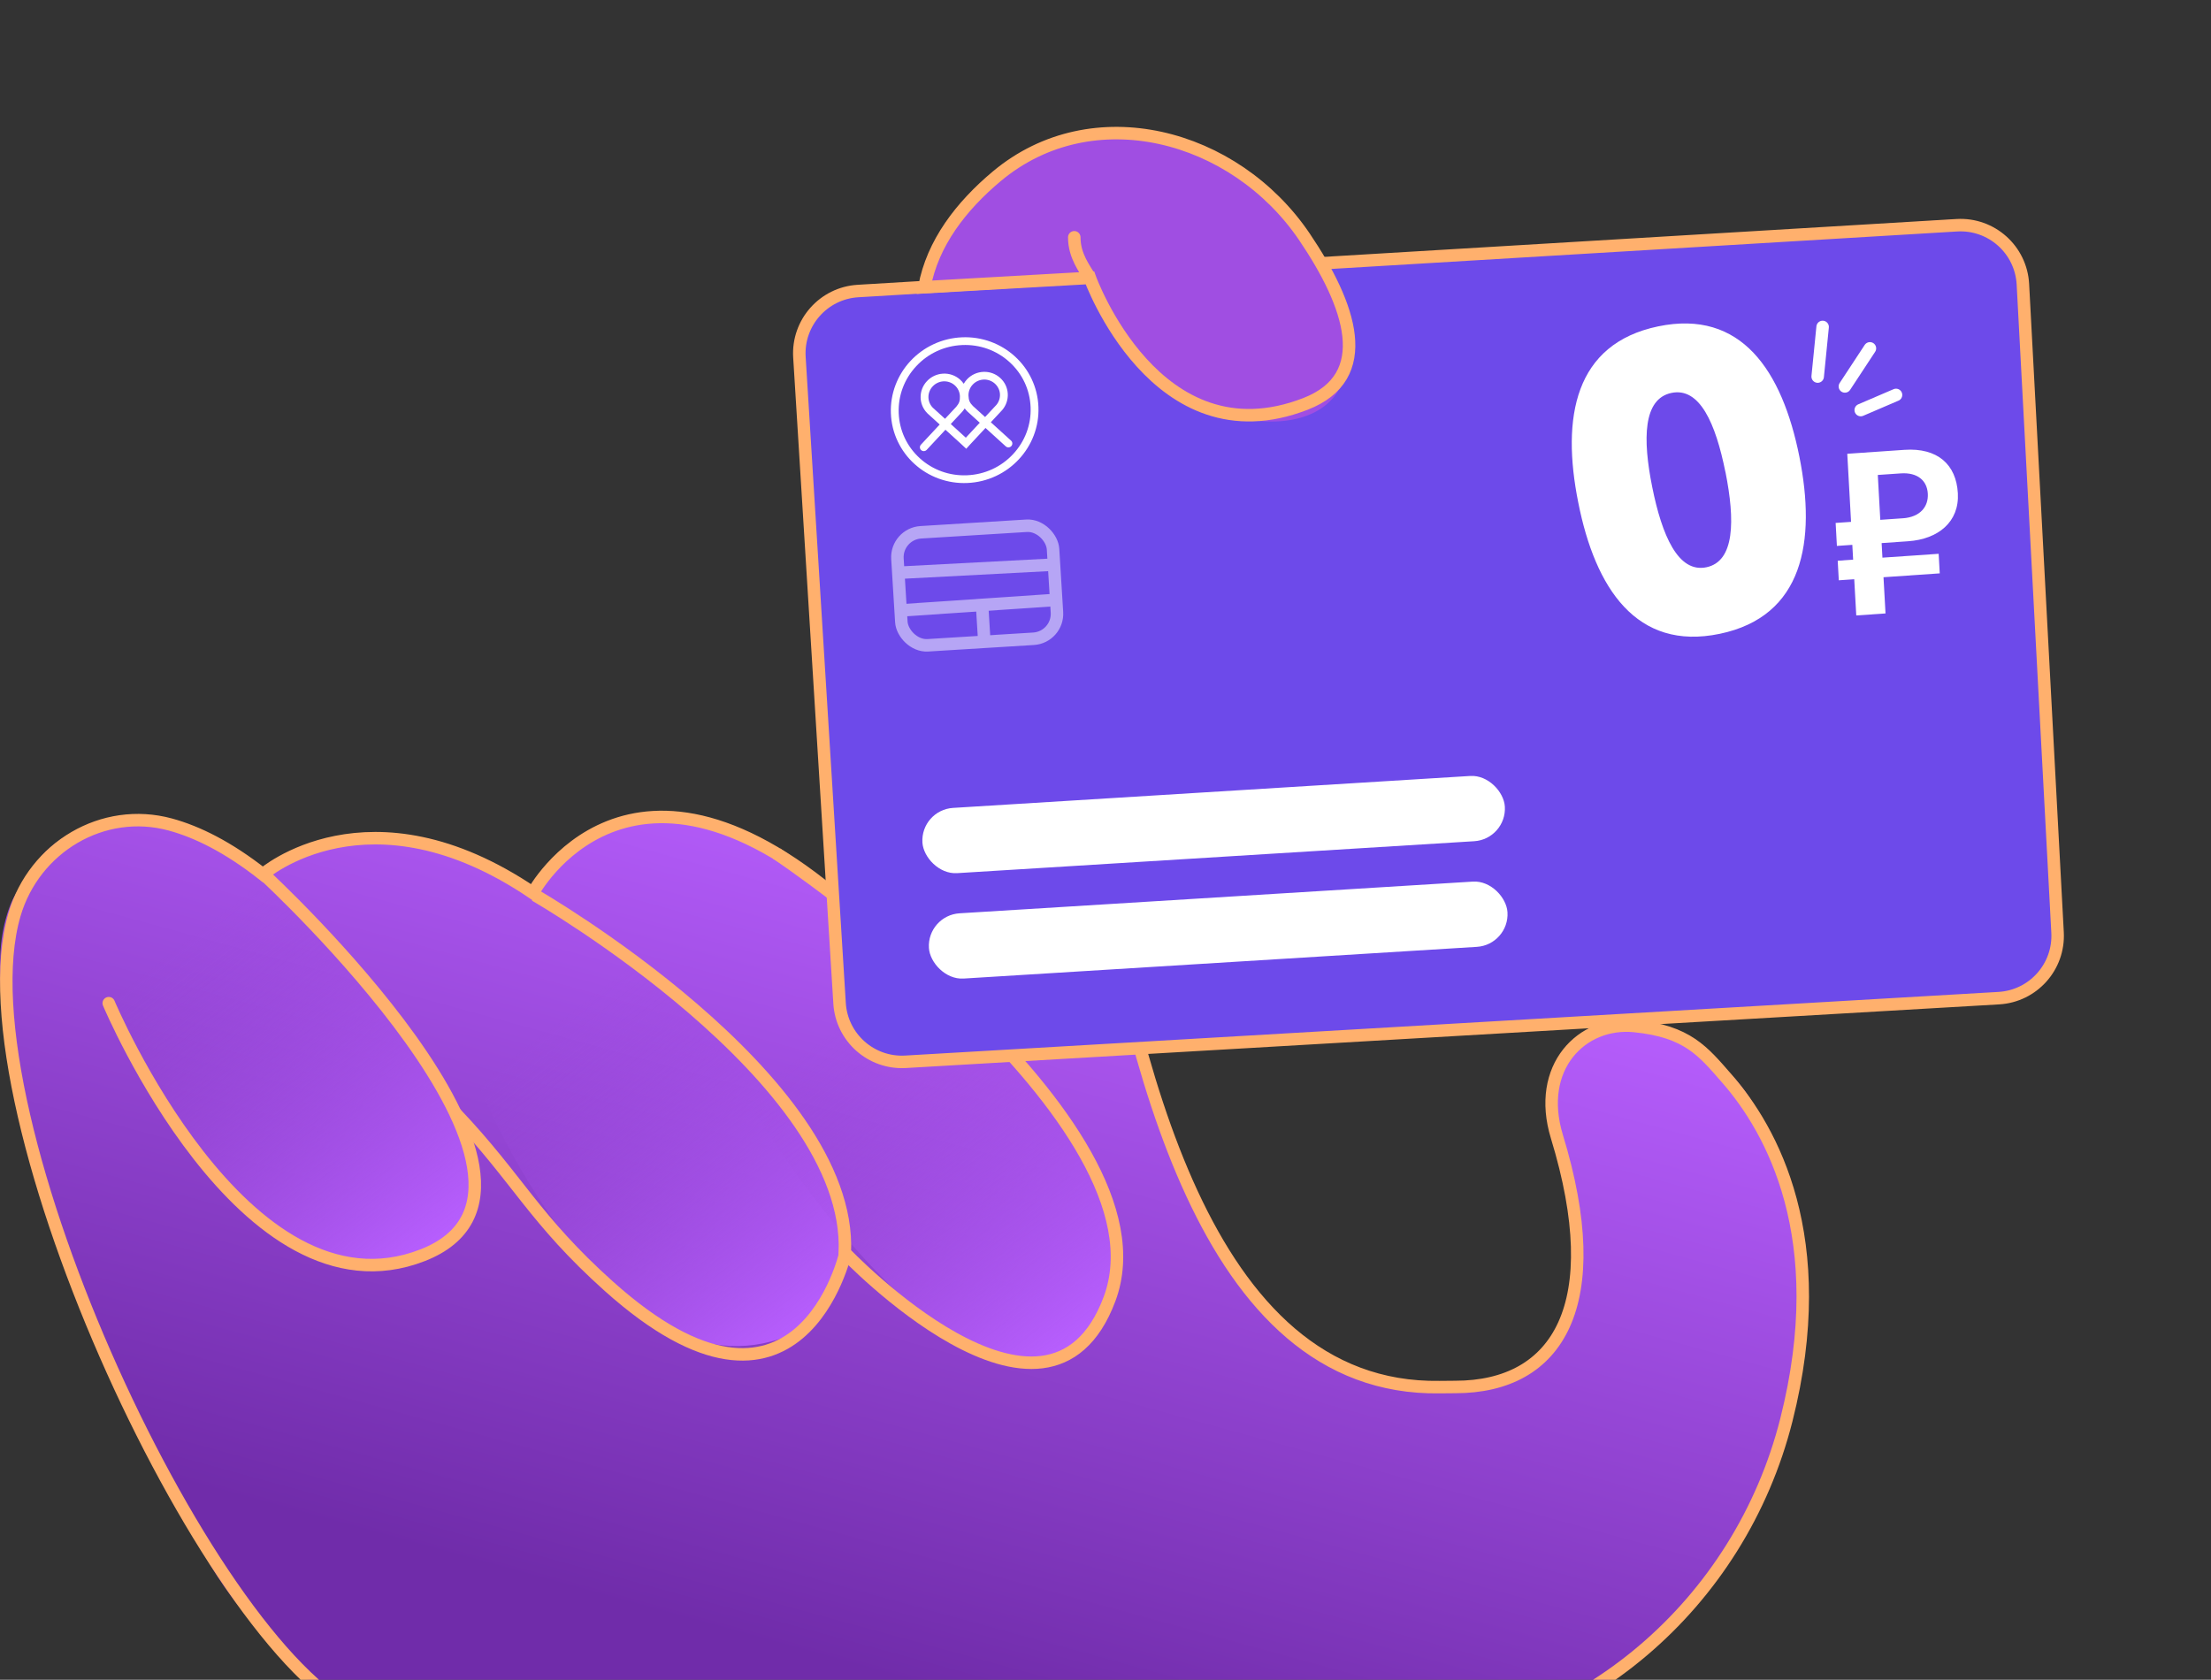 <?xml version="1.0" encoding="UTF-8"?> <svg xmlns="http://www.w3.org/2000/svg" width="354" height="269" viewBox="0 0 354 269" fill="none"><rect x="0" y="0" width="354" height="269" fill="#333333" stroke="none"/> <path d="M199.878 57.5C199.878 57.5 206.63 64.678 199.878 75.817C197.431 79.861 190.148 83.994 183.026 88.602C173.147 94.994 170.823 71.609 170.823 85.555C170.823 99.502 170.376 101.443 172.566 119.26C175.542 143.466 181.7 171.009 186.513 179.694C191.881 189.383 193.084 197.695 199.501 206C210.542 218.784 228.424 227.776 244.623 219.21C247.296 217.796 246.825 217.444 249.272 214.561C249.272 214.561 253.162 211.633 252.178 199.452C251.728 193.903 250.369 186.313 249.272 177.951C246.537 157.128 277.746 160.518 284.112 184.788C284.112 184.788 301.61 218.981 269.829 257.759C261.819 267.527 250.722 274.447 238.246 277.844C223.625 281.817 206.979 281.212 192.878 281.515C171.534 281.972 154.621 282.141 154.621 282.141C154.621 282.141 122.728 282.626 93.788 280.558C75.208 279.229 57.528 277.998 51.34 271.127C46.874 266.17 40.341 260.972 34.862 252.547C26.437 239.6 3.317 188.536 1.707 171.559C0.898 163.078 -1.69 153.299 1.707 144.811C2.776 142.138 4.745 140.169 6.327 137.525C6.327 137.525 12.073 129.641 23.803 131.463C28.515 132.194 34.387 135.436 40.956 139.937C40.956 139.937 60.035 125.52 84.192 142.905C84.192 142.905 101.09 114.03 137.119 146.571C137.119 146.571 119.857 85.872 172.566 59.5C167.957 94.204 187.564 46.923 199.878 57.5Z" fill="url(#paint0_linear_371_236)"></path> <path d="M42.209 139.666C42.209 139.666 96.254 189.9 67.646 201.025C39.03 212.151 17.412 160.651 17.412 160.651" fill="url(#paint1_linear_371_236)"></path> <path d="M101.481 152.964C101.481 152.964 157.458 197.709 126.078 213.98C97.462 225.105 76.684 173.949 76.684 173.949" fill="url(#paint2_linear_371_236)"></path> <path d="M144.483 155.288C144.483 155.288 201.04 194.222 169.079 217.466C148.159 224.44 119.686 176.273 119.686 176.273" fill="url(#paint3_linear_371_236)"></path> <path d="M276.517 172.755C283.62 180.899 293.388 198.213 286.011 227.399C278.556 256.887 253.239 278.709 222.879 280.573C222.309 280.608 221.74 280.636 221.163 280.657C179.621 282.352 85.511 284.469 58.808 275.143C34.489 266.648 -6.903 177.96 2.324 146.447C5.474 135.694 16.488 129.097 27.29 132.044C31.587 133.218 36.524 135.652 42.086 140.026C42.086 140.026 59.042 125.187 85.323 142.994C85.323 142.994 100.884 113.835 136.412 145.805C136.628 145.999 137.004 145.846 136.953 145.559C135.555 137.597 126.939 78.303 176.324 58.068C182.104 55.698 190.27 53.419 195.5 53.419C199.603 53.419 211.063 54.602 211.527 65.798C212.125 80.179 195.994 47.857 188.5 53.419C182.683 57.736 174.968 66.784 172.81 74.339C170.599 82.077 169.692 103.204 174.715 131.528C181.361 169.011 192.448 222.733 230.511 222.137C231.302 222.125 232.131 222.115 233.001 222.115C249.535 222.115 257.472 208.855 249.272 182.019C245.882 170.907 253.248 163.452 261.72 164.309C270.192 165.167 272.67 168.346 276.517 172.755Z" stroke="#FFB06D" stroke-width="2" stroke-miterlimit="10"></path> <path d="M85.669 143.366C85.669 143.366 136.536 172.639 135.263 200.614C135.263 200.614 167.685 234.733 177.65 208.016C188.248 179.611 124.335 136.693 124.335 136.693" stroke="#FFB06D" stroke-width="2" stroke-miterlimit="10"></path> <path d="M135.375 200.614C135.375 200.614 128.022 233.336 97.5 206C85.517 195.268 82.907 188.779 72.926 178.282" stroke="#FFB06D" stroke-width="2" stroke-miterlimit="10"></path> <path d="M42.399 140.179C42.399 140.179 96.254 189.9 67.645 201.025C39.03 212.151 17.412 160.651 17.412 160.651" stroke="#FFB06D" stroke-width="2" stroke-miterlimit="10" stroke-linecap="round"></path> <rect x="127.809" y="46.599" width="195.304" height="124.013" rx="10" transform="rotate(-3.535 127.809 46.599)" fill="#6D4AEA"></rect> <rect x="147.365" y="129.703" width="93.429" height="10.469" rx="5.234" transform="rotate(-3.535 147.365 129.703)" fill="white"></rect> <rect x="148.406" y="146.582" width="92.808" height="10.469" rx="5.234" transform="rotate(-3.535 148.406 146.582)" fill="white"></rect> <g opacity="0.5"> <rect x="143.441" y="85.489" width="24.961" height="18.132" rx="4" transform="rotate(-3.535 143.441 85.489)" stroke="white" stroke-width="2"></rect> <path d="M168.676 90.421L143.755 91.729" stroke="white" stroke-width="2"></path> <path d="M169.035 96.072L144.128 97.757" stroke="white" stroke-width="2"></path> <path d="M157.65 103.562L157.228 96.73" stroke="white" stroke-width="2"></path> </g> <path d="M165.157 60.661C164.511 59.302 163.602 58.081 162.482 57.066C161.365 56.049 160.058 55.257 158.632 54.733C157.154 54.19 155.578 53.947 153.998 54.02C152.419 54.087 150.867 54.468 149.436 55.141C148.055 55.788 146.813 56.693 145.778 57.806C144.741 58.916 143.931 60.213 143.392 61.625C142.832 63.088 142.576 64.647 142.639 66.206C142.697 67.766 143.072 69.296 143.743 70.705C144.39 72.064 145.298 73.285 146.418 74.3C147.535 75.317 148.843 76.11 150.269 76.633C151.747 77.177 153.323 77.419 154.902 77.346C156.482 77.279 158.034 76.898 159.465 76.226C160.845 75.579 162.087 74.673 163.122 73.561C164.159 72.451 164.97 71.153 165.509 69.742C166.069 68.278 166.325 66.72 166.261 65.161C166.204 63.601 165.828 62.071 165.157 60.661ZM162.203 72.726C160.285 74.784 157.675 75.985 154.854 76.11C152.033 76.235 149.339 75.267 147.269 73.387C145.198 71.506 143.999 68.936 143.891 66.151C143.783 63.365 144.78 60.698 146.698 58.641C148.615 56.583 151.226 55.381 154.046 55.257C156.867 55.132 159.561 56.099 161.631 57.98C163.702 59.86 164.902 62.431 165.009 65.216C165.117 68.001 164.121 70.668 162.203 72.726ZM159.845 68.714L158.64 67.621L160.336 65.801L160.338 65.799L160.458 65.669C160.464 65.663 160.47 65.656 160.476 65.649C161.093 64.92 161.406 63.988 161.352 63.043C161.299 62.077 160.865 61.172 160.142 60.523C159.424 59.868 158.474 59.518 157.494 59.549C156.994 59.563 156.501 59.675 156.044 59.88C155.588 60.084 155.176 60.377 154.835 60.74C154.629 60.957 154.45 61.198 154.302 61.456C154.134 61.212 153.937 60.988 153.715 60.79C153.347 60.458 152.915 60.202 152.444 60.039C151.973 59.875 151.473 59.806 150.973 59.837C149.994 59.893 149.074 60.325 148.409 61.041C147.739 61.753 147.377 62.693 147.399 63.661C147.417 64.608 147.802 65.509 148.474 66.181C148.48 66.188 148.486 66.194 148.493 66.2L148.623 66.319C148.623 66.32 148.624 66.32 148.625 66.321L150.456 67.984L147.451 71.207C147.338 71.329 147.278 71.489 147.284 71.653C147.291 71.817 147.363 71.971 147.485 72.082C147.545 72.136 147.616 72.179 147.693 72.207C147.77 72.234 147.852 72.247 147.934 72.243C148.016 72.239 148.097 72.22 148.172 72.185C148.247 72.151 148.314 72.102 148.37 72.042L151.374 68.819L153.719 70.948L154.705 71.866L155.35 71.151L157.789 68.535L158.102 68.82L161.032 71.482C161.093 71.537 161.163 71.579 161.241 71.607C161.318 71.635 161.4 71.647 161.482 71.643C161.564 71.64 161.645 71.62 161.72 71.586C161.794 71.551 161.862 71.503 161.917 71.443C162.03 71.322 162.09 71.162 162.084 70.998C162.077 70.834 162.005 70.679 161.884 70.569L159.845 68.714ZM155.748 61.579C155.976 61.337 156.251 61.141 156.556 61.005C156.861 60.868 157.191 60.793 157.525 60.783C158.872 60.742 160.028 61.789 160.102 63.117C160.138 63.744 159.932 64.363 159.525 64.849L159.415 64.966L157.721 66.784L155.771 65.014C155.259 64.497 155.094 64.113 155.066 63.382C155.052 63.053 155.106 62.724 155.223 62.414C155.34 62.105 155.518 61.821 155.748 61.58L155.748 61.579ZM149.477 65.407L149.359 65.299C148.916 64.852 148.663 64.253 148.65 63.625C148.622 62.295 149.693 61.15 151.038 61.071C151.372 61.051 151.706 61.097 152.02 61.206C152.335 61.315 152.624 61.486 152.87 61.707C153.117 61.927 153.317 62.194 153.458 62.493C153.599 62.791 153.677 63.115 153.689 63.445C153.717 64.175 153.582 64.572 153.112 65.133L151.306 67.069L149.477 65.407ZM154.637 70.094L152.226 67.903L154.042 65.955C154.049 65.948 154.056 65.94 154.064 65.932C154.207 65.764 154.338 65.587 154.456 65.402C154.588 65.576 154.733 65.741 154.888 65.895C154.895 65.903 154.903 65.91 154.912 65.917L156.753 67.59L156.871 67.697L154.637 70.094Z" fill="white"></path> <path d="M313.3 36.071L137.378 46.606C131.856 46.937 127.652 51.687 127.995 57.208L134.423 160.675C134.765 166.172 139.487 170.358 144.985 170.038L320.028 159.846C325.523 159.526 329.726 154.825 329.433 149.329L323.883 45.52C323.587 39.98 318.838 35.739 313.3 36.071Z" stroke="#FFB06D" stroke-width="2"></path> <path d="M252.695 80.482C249.95 66.821 252.117 55.059 265.467 52.27C278.818 49.482 285.347 59.421 288.087 73.087C290.823 86.747 288.706 98.712 275.35 101.5C262 104.289 255.399 94.163 252.695 80.482ZM276.246 75.56C274.691 67.832 272.151 61.977 267.613 62.923C263.074 63.868 262.982 70.276 264.537 78.004C266.092 85.732 268.672 91.789 273.21 90.843C277.749 89.898 277.816 83.369 276.259 75.576L276.251 75.561L276.246 75.56Z" fill="white"></path> <path d="M296.876 92.76L294.407 92.93L294.234 89.796L296.703 89.626L296.572 87.254L294.103 87.424L293.901 83.743L296.37 83.573L295.765 72.669L304.918 72.039C310.221 71.675 313.213 74.392 313.469 78.99C313.725 83.588 310.307 86.348 305.517 86.677L301.265 86.971L301.393 89.305L310.396 88.686L310.569 91.82L301.565 92.439L301.889 98.237L297.204 98.56L296.88 92.762L296.876 92.76ZM304.645 83.002C307.479 82.808 308.774 81.105 308.659 79.064C308.545 76.987 307.044 75.622 304.322 75.809L300.652 76.061L301.051 83.247L304.648 82.998L304.645 83.002Z" fill="white"></path> <path d="M291.818 52.357L291.026 60.303" stroke="white" stroke-width="2" stroke-linecap="round" stroke-linejoin="round"></path> <path d="M299.39 55.788L295.382 61.886" stroke="white" stroke-width="2" stroke-linecap="round" stroke-linejoin="round"></path> <path d="M303.569 63.243L297.919 65.668" stroke="white" stroke-width="2" stroke-linecap="round" stroke-linejoin="round"></path> <path d="M180.999 21C163.399 19.8 147.666 37.833 147.999 46L173.999 45L175.499 48.064C184.499 68.064 210.499 73.064 214.999 61.064C219.499 49.064 202.999 22.5 180.999 21Z" fill="#A04EE2"></path> <path d="M174.5 44.5C174.5 44.5 185.074 73.957 208.997 64.689C220.244 60.331 216.247 48.864 208.856 37.937C197.688 21.427 174.911 15.429 159.616 28.21C153.893 32.992 149.302 38.931 148 46L174.5 44.5ZM174.5 44.5C173.667 43 172 41 172 38" stroke="#FFB06D" stroke-width="2" stroke-miterlimit="10" stroke-linecap="round"></path> <defs> <linearGradient id="paint0_linear_371_236" x1="114.456" y1="261.049" x2="183.026" y2="11.174" gradientUnits="userSpaceOnUse"> <stop stop-color="#702CAA"></stop> <stop offset="0.532" stop-color="#B85FFF"></stop> </linearGradient> <linearGradient id="paint1_linear_371_236" x1="68.549" y1="201.195" x2="29.615" y2="150.639" gradientUnits="userSpaceOnUse"> <stop stop-color="#B85FFF"></stop> <stop offset="1" stop-color="#9C4BDD" stop-opacity="0"></stop> </linearGradient> <linearGradient id="paint2_linear_371_236" x1="127.821" y1="214.494" x2="88.887" y2="163.937" gradientUnits="userSpaceOnUse"> <stop stop-color="#B85FFF"></stop> <stop offset="1" stop-color="#9C4BDD" stop-opacity="0"></stop> </linearGradient> <linearGradient id="paint3_linear_371_236" x1="170.823" y1="216.818" x2="131.889" y2="166.262" gradientUnits="userSpaceOnUse"> <stop stop-color="#B85FFF"></stop> <stop offset="1" stop-color="#9C4BDD" stop-opacity="0"></stop> </linearGradient> </defs> </svg> 